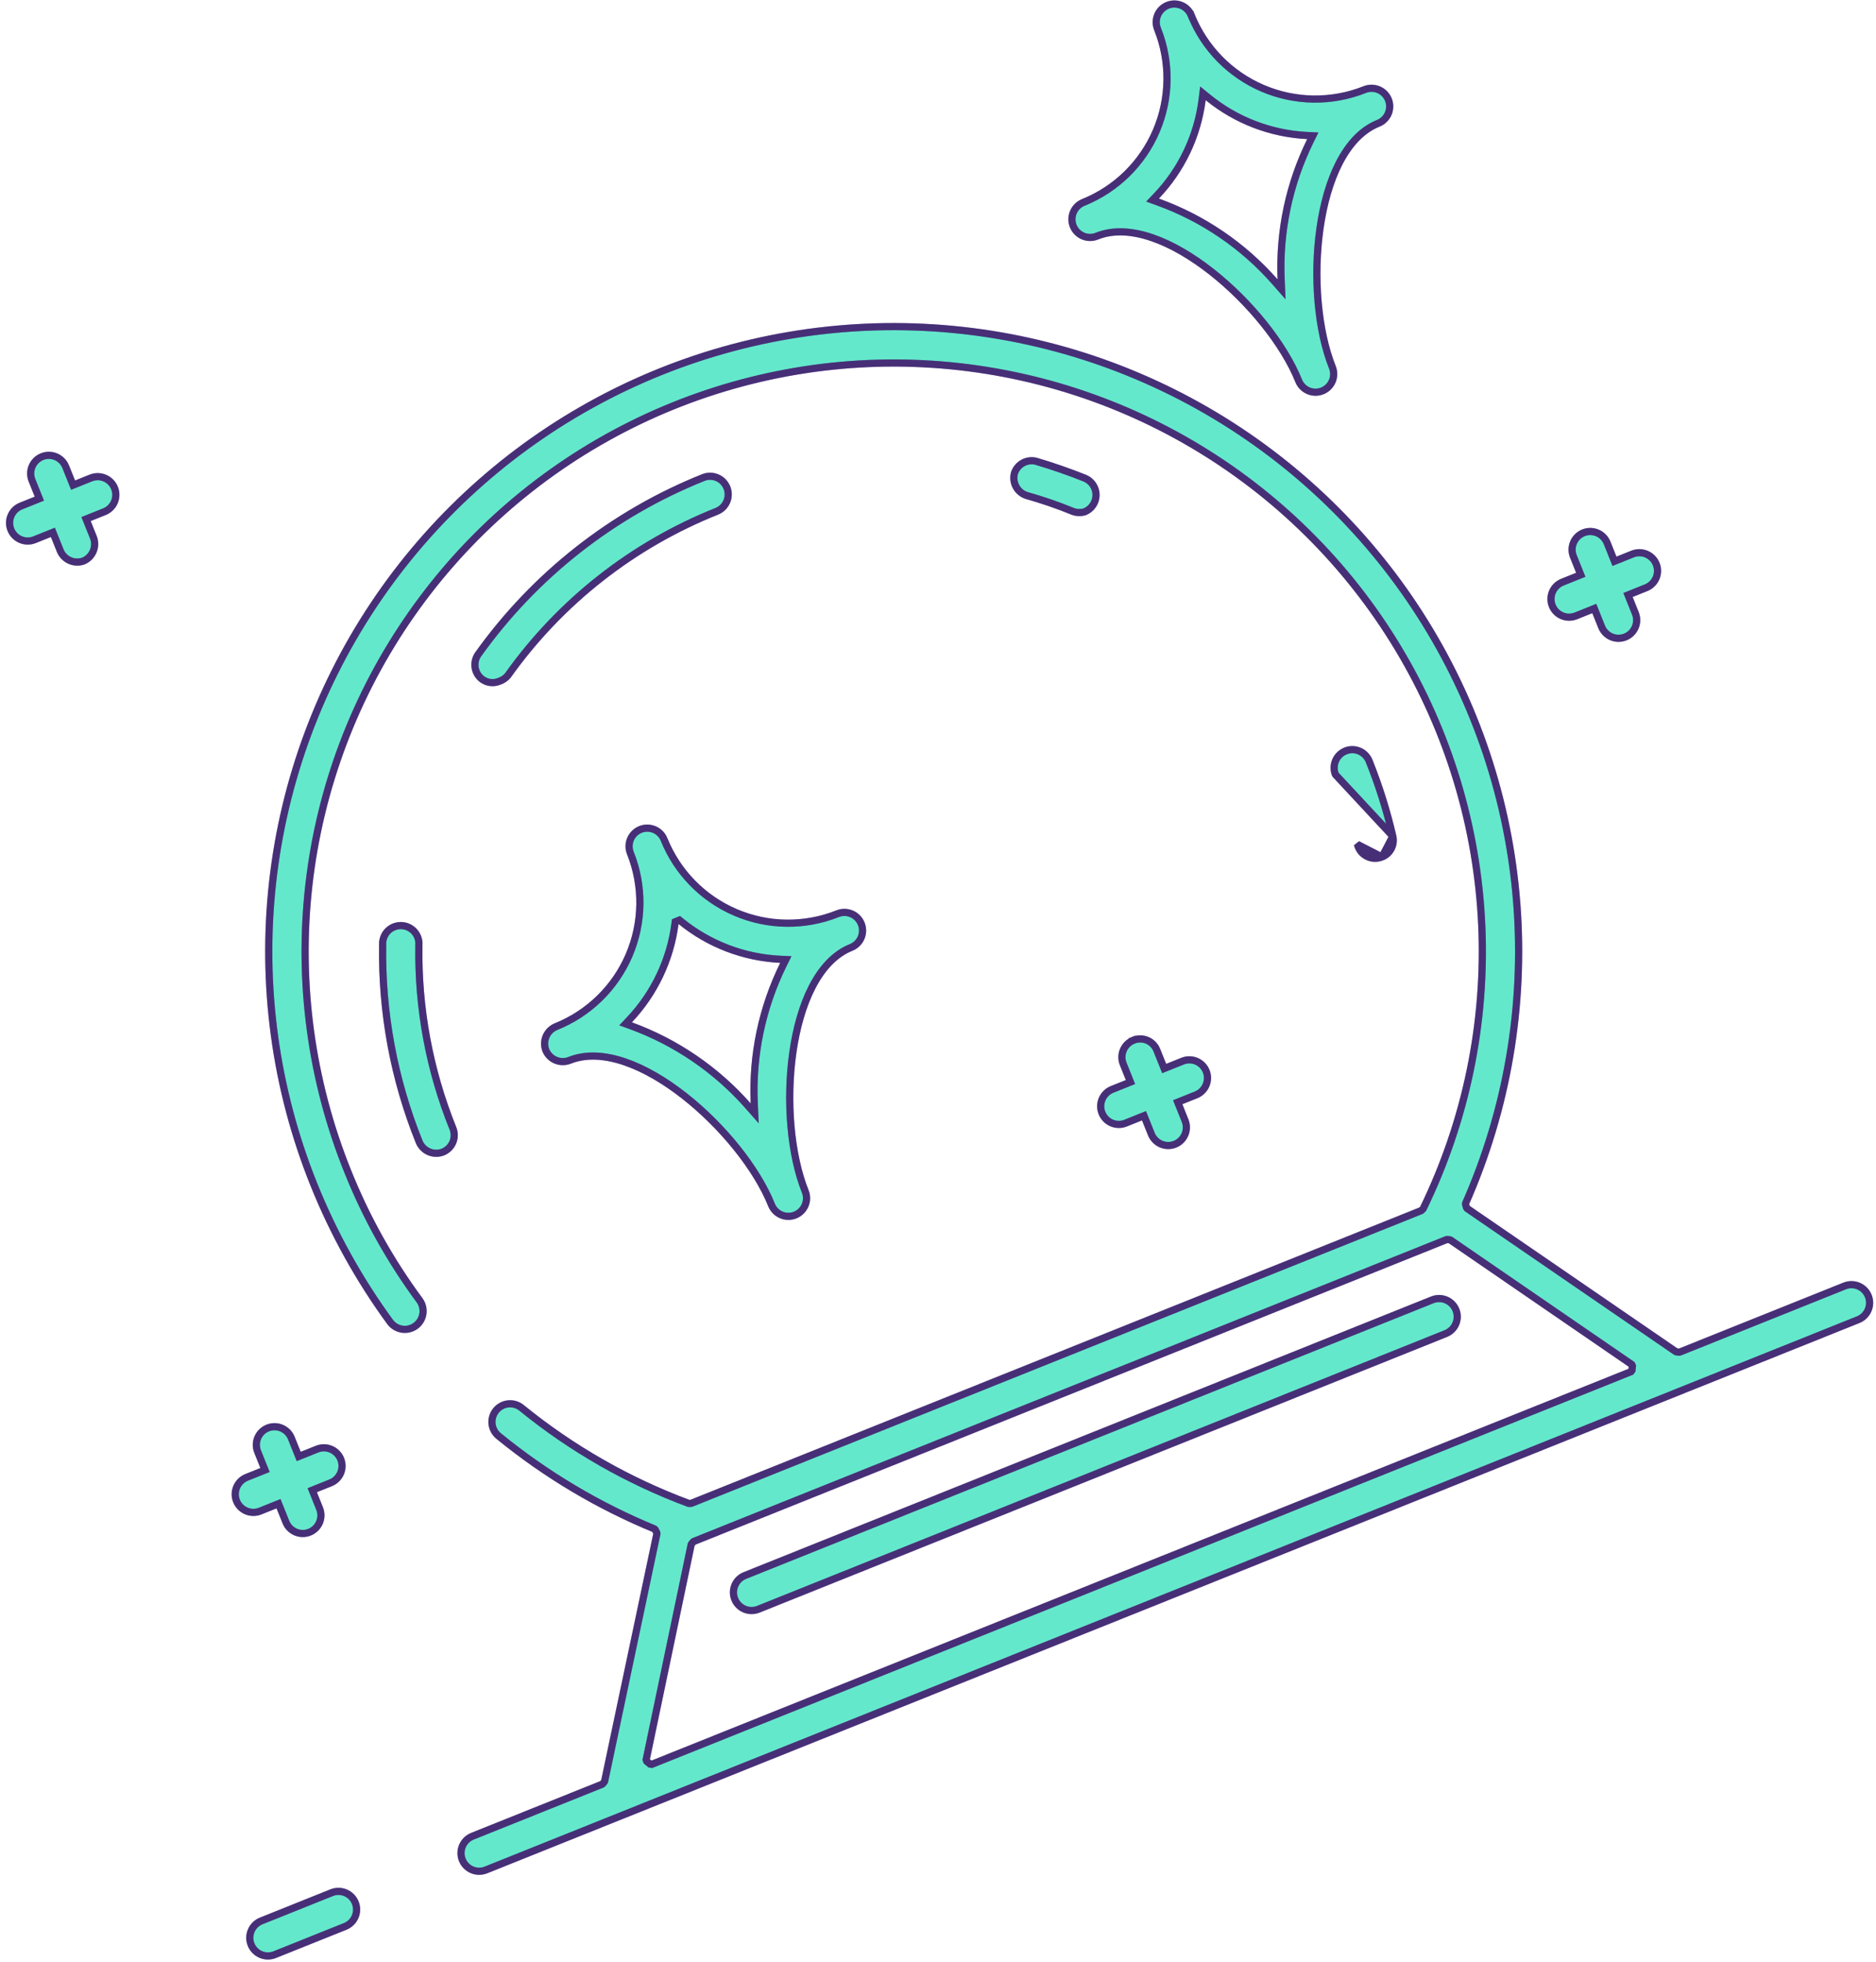 <svg width="262" height="274" viewBox="0 0 262 274" fill="none" xmlns="http://www.w3.org/2000/svg">
<path d="M104.024 220.071L200.036 181.563C200.661 181.313 201.359 181.321 201.978 181.585C202.596 181.85 203.085 182.349 203.335 182.974C203.585 183.598 203.578 184.296 203.313 184.915C203.049 185.533 202.549 186.022 201.925 186.272L105.912 224.779C105.288 225.03 104.589 225.022 103.971 224.758C103.352 224.493 102.864 223.994 102.613 223.369C102.363 222.745 102.371 222.047 102.635 221.428C102.9 220.809 103.399 220.321 104.024 220.071Z" fill="#64E8CB"/>
<path d="M104.024 220.071L200.036 181.563C200.661 181.313 201.359 181.321 201.978 181.585C202.596 181.85 203.085 182.349 203.335 182.974C203.585 183.598 203.578 184.296 203.313 184.915C203.049 185.533 202.549 186.022 201.925 186.272L105.912 224.779C105.288 225.03 104.589 225.022 103.971 224.758C103.352 224.493 102.864 223.994 102.613 223.369C102.363 222.745 102.371 222.047 102.635 221.428C102.9 220.809 103.399 220.321 104.024 220.071Z" stroke="#523694"/>
<path d="M104.024 220.071L200.036 181.563C200.661 181.313 201.359 181.321 201.978 181.585C202.596 181.85 203.085 182.349 203.335 182.974C203.585 183.598 203.578 184.296 203.313 184.915C203.049 185.533 202.549 186.022 201.925 186.272L105.912 224.779C105.288 225.03 104.589 225.022 103.971 224.758C103.352 224.493 102.864 223.994 102.613 223.369C102.363 222.745 102.371 222.047 102.635 221.428C102.9 220.809 103.399 220.321 104.024 220.071Z" stroke="#37274D" stroke-opacity="0.4"/>
<path d="M194.515 116.808L194.515 116.806C193.685 113.226 192.581 109.715 191.213 106.304L191.213 106.304C190.962 105.68 190.474 105.18 189.855 104.916C189.237 104.651 188.539 104.643 187.914 104.894C187.29 105.144 186.79 105.633 186.526 106.251C186.262 106.87 186.254 107.568 186.504 108.192L194.515 116.808ZM194.515 116.808C194.654 117.395 194.576 118.011 194.296 118.545C194.018 119.072 193.561 119.483 193.007 119.703M194.515 116.808L193.007 119.703M193.007 119.703L192.614 119.821C191.965 119.97 191.284 119.858 190.717 119.509C190.146 119.158 189.738 118.595 189.58 117.944L193.007 119.703Z" fill="#64E8CB"/>
<path d="M194.515 116.808L194.515 116.806C193.685 113.226 192.581 109.715 191.213 106.304L191.213 106.304C190.962 105.68 190.474 105.18 189.855 104.916C189.237 104.651 188.539 104.643 187.914 104.894C187.29 105.144 186.79 105.633 186.526 106.251C186.262 106.87 186.254 107.568 186.504 108.192L194.515 116.808ZM194.515 116.808C194.654 117.395 194.576 118.011 194.296 118.545C194.018 119.072 193.561 119.483 193.007 119.703M194.515 116.808L193.007 119.703M193.007 119.703L192.614 119.821C191.965 119.97 191.284 119.858 190.717 119.509C190.146 119.158 189.738 118.595 189.58 117.944L193.007 119.703Z" stroke="#523694" stroke-linejoin="bevel"/>
<path d="M194.515 116.808L194.515 116.806C193.685 113.226 192.581 109.715 191.213 106.304L191.213 106.304C190.962 105.68 190.474 105.18 189.855 104.916C189.237 104.651 188.539 104.643 187.914 104.894C187.29 105.144 186.79 105.633 186.526 106.251C186.262 106.87 186.254 107.568 186.504 108.192L194.515 116.808ZM194.515 116.808C194.654 117.395 194.576 118.011 194.296 118.545C194.018 119.072 193.561 119.483 193.007 119.703M194.515 116.808L193.007 119.703M193.007 119.703L192.614 119.821C191.965 119.97 191.284 119.858 190.717 119.509C190.146 119.158 189.738 118.595 189.58 117.944L193.007 119.703Z" stroke="#37274D" stroke-opacity="0.4" stroke-linejoin="bevel"/>
<path d="M152.638 70.558C152.358 70.971 151.963 71.292 151.502 71.482C150.934 71.654 150.325 71.628 149.774 71.409C147.694 70.558 145.567 69.827 143.403 69.218C142.759 69.018 142.219 68.573 141.899 67.979C141.58 67.387 141.505 66.694 141.69 66.047C141.898 65.458 142.316 64.966 142.864 64.665C143.413 64.365 144.053 64.278 144.662 64.421C146.966 65.097 149.277 65.9 151.493 66.786C151.961 66.976 152.361 67.301 152.643 67.721C152.925 68.14 153.075 68.634 153.074 69.14C153.073 69.645 152.921 70.139 152.638 70.558Z" fill="#64E8CB"/>
<path d="M152.638 70.558C152.358 70.971 151.963 71.292 151.502 71.482C150.934 71.654 150.325 71.628 149.774 71.409C147.694 70.558 145.567 69.827 143.403 69.218C142.759 69.018 142.219 68.573 141.899 67.979C141.58 67.387 141.505 66.694 141.69 66.047C141.898 65.458 142.316 64.966 142.864 64.665C143.413 64.365 144.053 64.278 144.662 64.421C146.966 65.097 149.277 65.9 151.493 66.786C151.961 66.976 152.361 67.301 152.643 67.721C152.925 68.14 153.075 68.634 153.074 69.14C153.073 69.645 152.921 70.139 152.638 70.558Z" stroke="#523694"/>
<path d="M152.638 70.558C152.358 70.971 151.963 71.292 151.502 71.482C150.934 71.654 150.325 71.628 149.774 71.409C147.694 70.558 145.567 69.827 143.403 69.218C142.759 69.018 142.219 68.573 141.899 67.979C141.58 67.387 141.505 66.694 141.69 66.047C141.898 65.458 142.316 64.966 142.864 64.665C143.413 64.365 144.053 64.278 144.662 64.421C146.966 65.097 149.277 65.9 151.493 66.786C151.961 66.976 152.361 67.301 152.643 67.721C152.925 68.14 153.075 68.634 153.074 69.14C153.073 69.645 152.921 70.139 152.638 70.558Z" stroke="#37274D" stroke-opacity="0.4"/>
<path d="M100.11 71.416C88.374 76.098 78.237 84.067 70.916 94.365C70.604 94.729 70.2 95.002 69.746 95.155L69.731 95.16L69.715 95.166C69.322 95.328 68.894 95.385 68.473 95.332C68.052 95.279 67.653 95.118 67.313 94.864C66.804 94.473 66.463 93.903 66.357 93.27C66.252 92.639 66.39 91.991 66.743 91.457C74.649 80.362 85.575 71.772 98.221 66.707L98.222 66.707C98.846 66.457 99.544 66.465 100.163 66.729C100.781 66.994 101.27 67.493 101.52 68.117C101.77 68.742 101.763 69.44 101.498 70.059C101.234 70.677 100.735 71.165 100.11 71.416Z" fill="#64E8CB"/>
<path d="M100.11 71.416C88.374 76.098 78.237 84.067 70.916 94.365C70.604 94.729 70.2 95.002 69.746 95.155L69.731 95.16L69.715 95.166C69.322 95.328 68.894 95.385 68.473 95.332C68.052 95.279 67.653 95.118 67.313 94.864C66.804 94.473 66.463 93.903 66.357 93.27C66.252 92.639 66.39 91.991 66.743 91.457C74.649 80.362 85.575 71.772 98.221 66.707L98.222 66.707C98.846 66.457 99.544 66.465 100.163 66.729C100.781 66.994 101.27 67.493 101.52 68.117C101.77 68.742 101.763 69.44 101.498 70.059C101.234 70.677 100.735 71.165 100.11 71.416Z" stroke="#523694"/>
<path d="M100.11 71.416C88.374 76.098 78.237 84.067 70.916 94.365C70.604 94.729 70.2 95.002 69.746 95.155L69.731 95.16L69.715 95.166C69.322 95.328 68.894 95.385 68.473 95.332C68.052 95.279 67.653 95.118 67.313 94.864C66.804 94.473 66.463 93.903 66.357 93.27C66.252 92.639 66.39 91.991 66.743 91.457C74.649 80.362 85.575 71.772 98.221 66.707L98.222 66.707C98.846 66.457 99.544 66.465 100.163 66.729C100.781 66.994 101.27 67.493 101.52 68.117C101.77 68.742 101.763 69.44 101.498 70.059C101.234 70.677 100.735 71.165 100.11 71.416Z" stroke="#37274D" stroke-opacity="0.4"/>
<path d="M61.851 160.919C61.225 161.16 60.53 161.147 59.913 160.884C59.296 160.62 58.806 160.126 58.548 159.507C55.022 150.763 53.285 141.401 53.44 131.974L53.44 131.958L53.439 131.942C53.423 131.596 53.477 131.249 53.6 130.925C53.722 130.601 53.91 130.305 54.152 130.056C54.393 129.807 54.683 129.61 55.003 129.477C55.324 129.345 55.668 129.279 56.015 129.285C56.361 129.291 56.703 129.368 57.019 129.511C57.335 129.654 57.618 129.86 57.851 130.117C58.084 130.373 58.262 130.675 58.374 131.004C58.486 131.332 58.529 131.68 58.501 132.025L58.5 132.041L58.5 132.058C58.363 140.811 59.981 149.504 63.258 157.622C63.508 158.247 63.501 158.945 63.236 159.563C62.972 160.181 62.474 160.668 61.851 160.919Z" fill="#64E8CB"/>
<path d="M61.851 160.919C61.225 161.16 60.53 161.147 59.913 160.884C59.296 160.62 58.806 160.126 58.548 159.507C55.022 150.763 53.285 141.401 53.44 131.974L53.44 131.958L53.439 131.942C53.423 131.596 53.477 131.249 53.6 130.925C53.722 130.601 53.91 130.305 54.152 130.056C54.393 129.807 54.683 129.61 55.003 129.477C55.324 129.345 55.668 129.279 56.015 129.285C56.361 129.291 56.703 129.368 57.019 129.511C57.335 129.654 57.618 129.86 57.851 130.117C58.084 130.373 58.262 130.675 58.374 131.004C58.486 131.332 58.529 131.68 58.501 132.025L58.5 132.041L58.5 132.058C58.363 140.811 59.981 149.504 63.258 157.622C63.508 158.247 63.501 158.945 63.236 159.563C62.972 160.181 62.474 160.668 61.851 160.919Z" stroke="#523694"/>
<path d="M61.851 160.919C61.225 161.16 60.53 161.147 59.913 160.884C59.296 160.62 58.806 160.126 58.548 159.507C55.022 150.763 53.285 141.401 53.44 131.974L53.44 131.958L53.439 131.942C53.423 131.596 53.477 131.249 53.6 130.925C53.722 130.601 53.91 130.305 54.152 130.056C54.393 129.807 54.683 129.61 55.003 129.477C55.324 129.345 55.668 129.279 56.015 129.285C56.361 129.291 56.703 129.368 57.019 129.511C57.335 129.654 57.618 129.86 57.851 130.117C58.084 130.373 58.262 130.675 58.374 131.004C58.486 131.332 58.529 131.68 58.501 132.025L58.5 132.041L58.5 132.058C58.363 140.811 59.981 149.504 63.258 157.622C63.508 158.247 63.501 158.945 63.236 159.563C62.972 160.181 62.474 160.668 61.851 160.919Z" stroke="#37274D" stroke-opacity="0.4"/>
<path d="M77.592 148.079C76.976 147.815 76.487 147.323 76.228 146.705C75.989 146.08 76.002 145.386 76.265 144.771C76.529 144.154 77.023 143.664 77.642 143.406C82.231 141.564 85.904 137.977 87.853 133.432C89.802 128.885 89.869 123.751 88.038 119.156L88.037 119.155C87.787 118.53 87.795 117.832 88.059 117.213C88.323 116.595 88.823 116.106 89.447 115.856C90.072 115.606 90.77 115.613 91.389 115.878C92.007 116.142 92.495 116.642 92.746 117.266L92.746 117.267C94.595 121.848 98.183 125.509 102.725 127.451C107.267 129.393 112.393 129.456 116.982 127.628L116.983 127.627C117.608 127.377 118.306 127.385 118.924 127.649C119.543 127.914 120.031 128.413 120.282 129.037C120.532 129.662 120.524 130.36 120.26 130.979C119.995 131.597 119.496 132.085 118.872 132.336C116.55 133.267 114.755 135.278 113.427 137.852C112.097 140.43 111.212 143.618 110.731 146.989C109.771 153.721 110.407 161.301 112.459 166.419C112.71 167.043 112.702 167.741 112.437 168.36C112.173 168.979 111.674 169.467 111.049 169.717C110.425 169.968 109.726 169.96 109.108 169.695C108.489 169.431 108.001 168.932 107.751 168.307C105.698 163.189 100.92 157.27 95.569 153.069C92.89 150.966 90.043 149.275 87.296 148.332C84.553 147.391 81.86 147.181 79.53 148.114C78.904 148.355 78.209 148.342 77.592 148.079ZM95.115 128.705L94.886 128.519L94.614 128.629L94.576 128.644L94.305 128.753L94.266 129.043C93.608 134.073 91.377 138.767 87.893 142.454L87.371 143.007L88.085 143.267C94.392 145.57 100.022 149.415 104.462 154.451L105.4 155.515L105.337 154.098C105.037 147.397 106.439 140.729 109.41 134.715L109.749 134.03L108.986 133.994C103.916 133.755 99.056 131.902 95.115 128.705Z" fill="#64E8CB"/>
<path d="M77.592 148.079C76.976 147.815 76.487 147.323 76.228 146.705C75.989 146.08 76.002 145.386 76.265 144.771C76.529 144.154 77.023 143.664 77.642 143.406C82.231 141.564 85.904 137.977 87.853 133.432C89.802 128.885 89.869 123.751 88.038 119.156L88.037 119.155C87.787 118.53 87.795 117.832 88.059 117.213C88.323 116.595 88.823 116.106 89.447 115.856C90.072 115.606 90.77 115.613 91.389 115.878C92.007 116.142 92.495 116.642 92.746 117.266L92.746 117.267C94.595 121.848 98.183 125.509 102.725 127.451C107.267 129.393 112.393 129.456 116.982 127.628L116.983 127.627C117.608 127.377 118.306 127.385 118.924 127.649C119.543 127.914 120.031 128.413 120.282 129.037C120.532 129.662 120.524 130.36 120.26 130.979C119.995 131.597 119.496 132.085 118.872 132.336C116.55 133.267 114.755 135.278 113.427 137.852C112.097 140.43 111.212 143.618 110.731 146.989C109.771 153.721 110.407 161.301 112.459 166.419C112.71 167.043 112.702 167.741 112.437 168.36C112.173 168.979 111.674 169.467 111.049 169.717C110.425 169.968 109.726 169.96 109.108 169.695C108.489 169.431 108.001 168.932 107.751 168.307C105.698 163.189 100.92 157.27 95.569 153.069C92.89 150.966 90.043 149.275 87.296 148.332C84.553 147.391 81.86 147.181 79.53 148.114C78.904 148.355 78.209 148.342 77.592 148.079ZM95.115 128.705L94.886 128.519L94.614 128.629L94.576 128.644L94.305 128.753L94.266 129.043C93.608 134.073 91.377 138.767 87.893 142.454L87.371 143.007L88.085 143.267C94.392 145.57 100.022 149.415 104.462 154.451L105.4 155.515L105.337 154.098C105.037 147.397 106.439 140.729 109.41 134.715L109.749 134.03L108.986 133.994C103.916 133.755 99.056 131.902 95.115 128.705Z" stroke="#523694"/>
<path d="M77.592 148.079C76.976 147.815 76.487 147.323 76.228 146.705C75.989 146.08 76.002 145.386 76.265 144.771C76.529 144.154 77.023 143.664 77.642 143.406C82.231 141.564 85.904 137.977 87.853 133.432C89.802 128.885 89.869 123.751 88.038 119.156L88.037 119.155C87.787 118.53 87.795 117.832 88.059 117.213C88.323 116.595 88.823 116.106 89.447 115.856C90.072 115.606 90.77 115.613 91.389 115.878C92.007 116.142 92.495 116.642 92.746 117.266L92.746 117.267C94.595 121.848 98.183 125.509 102.725 127.451C107.267 129.393 112.393 129.456 116.982 127.628L116.983 127.627C117.608 127.377 118.306 127.385 118.924 127.649C119.543 127.914 120.031 128.413 120.282 129.037C120.532 129.662 120.524 130.36 120.26 130.979C119.995 131.597 119.496 132.085 118.872 132.336C116.55 133.267 114.755 135.278 113.427 137.852C112.097 140.43 111.212 143.618 110.731 146.989C109.771 153.721 110.407 161.301 112.459 166.419C112.71 167.043 112.702 167.741 112.437 168.36C112.173 168.979 111.674 169.467 111.049 169.717C110.425 169.968 109.726 169.96 109.108 169.695C108.489 169.431 108.001 168.932 107.751 168.307C105.698 163.189 100.92 157.27 95.569 153.069C92.89 150.966 90.043 149.275 87.296 148.332C84.553 147.391 81.86 147.181 79.53 148.114C78.904 148.355 78.209 148.342 77.592 148.079ZM95.115 128.705L94.886 128.519L94.614 128.629L94.576 128.644L94.305 128.753L94.266 129.043C93.608 134.073 91.377 138.767 87.893 142.454L87.371 143.007L88.085 143.267C94.392 145.57 100.022 149.415 104.462 154.451L105.4 155.515L105.337 154.098C105.037 147.397 106.439 140.729 109.41 134.715L109.749 134.03L108.986 133.994C103.916 133.755 99.056 131.902 95.115 128.705Z" stroke="#37274D" stroke-opacity="0.4"/>
<path d="M161.658 4.041L161.658 4.039C161.407 3.415 161.415 2.717 161.679 2.098C161.944 1.48 162.443 0.991 163.068 0.741C163.692 0.491 164.39 0.498 165.009 0.763C165.628 1.027 166.116 1.527 166.366 2.151L166.83 1.965L166.367 2.152C168.216 6.733 171.804 10.394 176.346 12.336C180.888 14.278 186.014 14.341 190.602 12.512L190.604 12.512C191.228 12.262 191.926 12.27 192.545 12.534C193.163 12.799 193.652 13.298 193.902 13.922C194.153 14.547 194.145 15.245 193.88 15.864C193.616 16.482 193.116 16.97 192.492 17.221C190.17 18.152 188.375 20.163 187.047 22.737C185.718 25.315 184.833 28.503 184.352 31.873C183.391 38.606 184.027 46.186 186.08 51.304C186.33 51.928 186.322 52.626 186.058 53.245C185.793 53.864 185.294 54.352 184.67 54.602C184.045 54.853 183.347 54.845 182.728 54.58C182.11 54.316 181.621 53.816 181.371 53.192C179.318 48.074 174.54 42.155 169.194 37.953C166.517 35.848 163.675 34.156 160.933 33.211C158.194 32.267 155.507 32.054 153.185 32.985C152.561 33.236 151.862 33.228 151.244 32.964C150.625 32.699 150.137 32.2 149.886 31.575C149.636 30.951 149.644 30.253 149.908 29.634C150.173 29.015 150.672 28.527 151.296 28.277L151.298 28.276C155.878 26.427 159.54 22.839 161.481 18.297C163.423 13.755 163.487 8.629 161.658 4.041ZM178.045 39.35L178.979 40.413L178.92 38.999C178.641 32.31 180.047 25.657 183.008 19.652L183.345 18.968L182.584 18.931C177.505 18.685 172.639 16.819 168.699 13.605L167.999 13.035L167.887 13.931C167.251 18.986 165.01 23.704 161.492 27.39L160.963 27.945L161.685 28.206C167.991 30.48 173.62 34.314 178.045 39.35Z" fill="#64E8CB"/>
<path d="M161.658 4.041L161.658 4.039C161.407 3.415 161.415 2.717 161.679 2.098C161.944 1.48 162.443 0.991 163.068 0.741C163.692 0.491 164.39 0.498 165.009 0.763C165.628 1.027 166.116 1.527 166.366 2.151L166.83 1.965L166.367 2.152C168.216 6.733 171.804 10.394 176.346 12.336C180.888 14.278 186.014 14.341 190.602 12.512L190.604 12.512C191.228 12.262 191.926 12.27 192.545 12.534C193.163 12.799 193.652 13.298 193.902 13.922C194.153 14.547 194.145 15.245 193.88 15.864C193.616 16.482 193.116 16.97 192.492 17.221C190.17 18.152 188.375 20.163 187.047 22.737C185.718 25.315 184.833 28.503 184.352 31.873C183.391 38.606 184.027 46.186 186.08 51.304C186.33 51.928 186.322 52.626 186.058 53.245C185.793 53.864 185.294 54.352 184.67 54.602C184.045 54.853 183.347 54.845 182.728 54.58C182.11 54.316 181.621 53.816 181.371 53.192C179.318 48.074 174.54 42.155 169.194 37.953C166.517 35.848 163.675 34.156 160.933 33.211C158.194 32.267 155.507 32.054 153.185 32.985C152.561 33.236 151.862 33.228 151.244 32.964C150.625 32.699 150.137 32.2 149.886 31.575C149.636 30.951 149.644 30.253 149.908 29.634C150.173 29.015 150.672 28.527 151.296 28.277L151.298 28.276C155.878 26.427 159.54 22.839 161.481 18.297C163.423 13.755 163.487 8.629 161.658 4.041ZM178.045 39.35L178.979 40.413L178.92 38.999C178.641 32.31 180.047 25.657 183.008 19.652L183.345 18.968L182.584 18.931C177.505 18.685 172.639 16.819 168.699 13.605L167.999 13.035L167.887 13.931C167.251 18.986 165.01 23.704 161.492 27.39L160.963 27.945L161.685 28.206C167.991 30.48 173.62 34.314 178.045 39.35Z" stroke="#523694"/>
<path d="M161.658 4.041L161.658 4.039C161.407 3.415 161.415 2.717 161.679 2.098C161.944 1.48 162.443 0.991 163.068 0.741C163.692 0.491 164.39 0.498 165.009 0.763C165.628 1.027 166.116 1.527 166.366 2.151L166.83 1.965L166.367 2.152C168.216 6.733 171.804 10.394 176.346 12.336C180.888 14.278 186.014 14.341 190.602 12.512L190.604 12.512C191.228 12.262 191.926 12.27 192.545 12.534C193.163 12.799 193.652 13.298 193.902 13.922C194.153 14.547 194.145 15.245 193.88 15.864C193.616 16.482 193.116 16.97 192.492 17.221C190.17 18.152 188.375 20.163 187.047 22.737C185.718 25.315 184.833 28.503 184.352 31.873C183.391 38.606 184.027 46.186 186.08 51.304C186.33 51.928 186.322 52.626 186.058 53.245C185.793 53.864 185.294 54.352 184.67 54.602C184.045 54.853 183.347 54.845 182.728 54.58C182.11 54.316 181.621 53.816 181.371 53.192C179.318 48.074 174.54 42.155 169.194 37.953C166.517 35.848 163.675 34.156 160.933 33.211C158.194 32.267 155.507 32.054 153.185 32.985C152.561 33.236 151.862 33.228 151.244 32.964C150.625 32.699 150.137 32.2 149.886 31.575C149.636 30.951 149.644 30.253 149.908 29.634C150.173 29.015 150.672 28.527 151.296 28.277L151.298 28.276C155.878 26.427 159.54 22.839 161.481 18.297C163.423 13.755 163.487 8.629 161.658 4.041ZM178.045 39.35L178.979 40.413L178.92 38.999C178.641 32.31 180.047 25.657 183.008 19.652L183.345 18.968L182.584 18.931C177.505 18.685 172.639 16.819 168.699 13.605L167.999 13.035L167.887 13.931C167.251 18.986 165.01 23.704 161.492 27.39L160.963 27.945L161.685 28.206C167.991 30.48 173.62 34.314 178.045 39.35Z" stroke="#37274D" stroke-opacity="0.4"/>
<path d="M13.012 77.005C12.75 77.619 12.26 78.107 11.645 78.366C11.027 78.583 10.348 78.556 9.748 78.29C9.146 78.023 8.668 77.534 8.415 76.926L7.572 74.824L7.386 74.36L6.922 74.546L4.817 75.39C4.193 75.641 3.495 75.633 2.876 75.368C2.257 75.104 1.769 74.605 1.519 73.98C1.268 73.356 1.276 72.658 1.541 72.039C1.805 71.42 2.304 70.932 2.929 70.682L5.033 69.838L5.497 69.652L5.311 69.188L4.467 67.083C4.217 66.459 4.225 65.76 4.489 65.142C4.753 64.523 5.253 64.035 5.877 63.785C6.502 63.534 7.2 63.542 7.819 63.806C8.437 64.071 8.925 64.57 9.176 65.195L10.02 67.299L10.206 67.763L10.67 67.577L12.699 66.763C13.324 66.513 14.022 66.521 14.64 66.785C15.259 67.05 15.747 67.549 15.998 68.173C16.248 68.798 16.24 69.496 15.976 70.115C15.711 70.733 15.212 71.221 14.588 71.472L12.483 72.316L12.019 72.502L12.205 72.966L13.048 75.067C13.289 75.693 13.276 76.388 13.012 77.005Z" fill="#64E8CB"/>
<path d="M13.012 77.005C12.75 77.619 12.26 78.107 11.645 78.366C11.027 78.583 10.348 78.556 9.748 78.29C9.146 78.023 8.668 77.534 8.415 76.926L7.572 74.824L7.386 74.36L6.922 74.546L4.817 75.39C4.193 75.641 3.495 75.633 2.876 75.368C2.257 75.104 1.769 74.605 1.519 73.98C1.268 73.356 1.276 72.658 1.541 72.039C1.805 71.42 2.304 70.932 2.929 70.682L5.033 69.838L5.497 69.652L5.311 69.188L4.467 67.083C4.217 66.459 4.225 65.76 4.489 65.142C4.753 64.523 5.253 64.035 5.877 63.785C6.502 63.534 7.2 63.542 7.819 63.806C8.437 64.071 8.925 64.57 9.176 65.195L10.02 67.299L10.206 67.763L10.67 67.577L12.699 66.763C13.324 66.513 14.022 66.521 14.64 66.785C15.259 67.05 15.747 67.549 15.998 68.173C16.248 68.798 16.24 69.496 15.976 70.115C15.711 70.733 15.212 71.221 14.588 71.472L12.483 72.316L12.019 72.502L12.205 72.966L13.048 75.067C13.289 75.693 13.276 76.388 13.012 77.005Z" stroke="#523694"/>
<path d="M13.012 77.005C12.75 77.619 12.26 78.107 11.645 78.366C11.027 78.583 10.348 78.556 9.748 78.29C9.146 78.023 8.668 77.534 8.415 76.926L7.572 74.824L7.386 74.36L6.922 74.546L4.817 75.39C4.193 75.641 3.495 75.633 2.876 75.368C2.257 75.104 1.769 74.605 1.519 73.98C1.268 73.356 1.276 72.658 1.541 72.039C1.805 71.42 2.304 70.932 2.929 70.682L5.033 69.838L5.497 69.652L5.311 69.188L4.467 67.083C4.217 66.459 4.225 65.76 4.489 65.142C4.753 64.523 5.253 64.035 5.877 63.785C6.502 63.534 7.2 63.542 7.819 63.806C8.437 64.071 8.925 64.57 9.176 65.195L10.02 67.299L10.206 67.763L10.67 67.577L12.699 66.763C13.324 66.513 14.022 66.521 14.64 66.785C15.259 67.05 15.747 67.549 15.998 68.173C16.248 68.798 16.24 69.496 15.976 70.115C15.711 70.733 15.212 71.221 14.588 71.472L12.483 72.316L12.019 72.502L12.205 72.966L13.048 75.067C13.289 75.693 13.276 76.388 13.012 77.005Z" stroke="#37274D" stroke-opacity="0.4"/>
<path d="M225.29 77.936L225.476 78.4L225.94 78.213L228.007 77.385C228.632 77.134 229.33 77.142 229.949 77.406C230.567 77.671 231.055 78.17 231.306 78.795C231.556 79.419 231.548 80.117 231.284 80.736C231.02 81.355 230.52 81.843 229.896 82.093L227.829 82.922L227.365 83.108L227.551 83.572L228.395 85.677C228.645 86.301 228.638 86.999 228.373 87.618C228.109 88.237 227.609 88.725 226.985 88.975C226.361 89.226 225.662 89.218 225.044 88.953C224.425 88.689 223.937 88.19 223.686 87.565L222.842 85.461L222.656 84.997L222.192 85.183L220.088 86.027C219.463 86.277 218.765 86.269 218.146 86.005C217.528 85.74 217.04 85.241 216.789 84.617C216.539 83.992 216.547 83.294 216.811 82.675C217.076 82.057 217.575 81.569 218.199 81.318L220.304 80.474L220.768 80.288L220.582 79.824L219.738 77.72C219.487 77.095 219.495 76.397 219.76 75.778C220.024 75.16 220.523 74.672 221.148 74.421C221.772 74.171 222.47 74.179 223.089 74.443C223.708 74.707 224.196 75.207 224.446 75.831L225.29 77.936Z" fill="#64E8CB"/>
<path d="M225.29 77.936L225.476 78.4L225.94 78.213L228.007 77.385C228.632 77.134 229.33 77.142 229.949 77.406C230.567 77.671 231.055 78.17 231.306 78.795C231.556 79.419 231.548 80.117 231.284 80.736C231.02 81.355 230.52 81.843 229.896 82.093L227.829 82.922L227.365 83.108L227.551 83.572L228.395 85.677C228.645 86.301 228.638 86.999 228.373 87.618C228.109 88.237 227.609 88.725 226.985 88.975C226.361 89.226 225.662 89.218 225.044 88.953C224.425 88.689 223.937 88.19 223.686 87.565L222.842 85.461L222.656 84.997L222.192 85.183L220.088 86.027C219.463 86.277 218.765 86.269 218.146 86.005C217.528 85.74 217.04 85.241 216.789 84.617C216.539 83.992 216.547 83.294 216.811 82.675C217.076 82.057 217.575 81.569 218.199 81.318L220.304 80.474L220.768 80.288L220.582 79.824L219.738 77.72C219.487 77.095 219.495 76.397 219.76 75.778C220.024 75.16 220.523 74.672 221.148 74.421C221.772 74.171 222.47 74.179 223.089 74.443C223.708 74.707 224.196 75.207 224.446 75.831L225.29 77.936Z" stroke="#523694"/>
<path d="M225.29 77.936L225.476 78.4L225.94 78.213L228.007 77.385C228.632 77.134 229.33 77.142 229.949 77.406C230.567 77.671 231.055 78.17 231.306 78.795C231.556 79.419 231.548 80.117 231.284 80.736C231.02 81.355 230.52 81.843 229.896 82.093L227.829 82.922L227.365 83.108L227.551 83.572L228.395 85.677C228.645 86.301 228.638 86.999 228.373 87.618C228.109 88.237 227.609 88.725 226.985 88.975C226.361 89.226 225.662 89.218 225.044 88.953C224.425 88.689 223.937 88.19 223.686 87.565L222.842 85.461L222.656 84.997L222.192 85.183L220.088 86.027C219.463 86.277 218.765 86.269 218.146 86.005C217.528 85.74 217.04 85.241 216.789 84.617C216.539 83.992 216.547 83.294 216.811 82.675C217.076 82.057 217.575 81.569 218.199 81.318L220.304 80.474L220.768 80.288L220.582 79.824L219.738 77.72C219.487 77.095 219.495 76.397 219.76 75.778C220.024 75.16 220.523 74.672 221.148 74.421C221.772 74.171 222.47 74.179 223.089 74.443C223.708 74.707 224.196 75.207 224.446 75.831L225.29 77.936Z" stroke="#37274D" stroke-opacity="0.4"/>
<path d="M44.072 207.965L43.608 208.151L43.794 208.615L44.638 210.719C44.889 211.344 44.881 212.042 44.617 212.661C44.352 213.279 43.853 213.767 43.228 214.018C42.604 214.268 41.906 214.26 41.287 213.996C40.668 213.731 40.18 213.232 39.93 212.608L39.086 210.503L38.9 210.039L38.436 210.225L36.331 211.069C35.707 211.32 35.008 211.312 34.39 211.047C33.771 210.783 33.283 210.284 33.033 209.659C32.782 209.035 32.79 208.337 33.054 207.718C33.319 207.099 33.818 206.611 34.443 206.361L36.547 205.517L37.011 205.331L36.825 204.867L35.981 202.762C35.731 202.138 35.739 201.439 36.003 200.821C36.267 200.202 36.767 199.714 37.391 199.464C38.016 199.213 38.714 199.221 39.333 199.486C39.951 199.75 40.439 200.249 40.69 200.874L41.534 202.978L41.72 203.442L42.184 203.256L44.288 202.412C44.913 202.162 45.611 202.169 46.23 202.434C46.848 202.698 47.336 203.198 47.587 203.822C47.837 204.447 47.829 205.145 47.565 205.763C47.3 206.382 46.801 206.87 46.177 207.121L44.072 207.965Z" fill="#64E8CB"/>
<path d="M44.072 207.965L43.608 208.151L43.794 208.615L44.638 210.719C44.889 211.344 44.881 212.042 44.617 212.661C44.352 213.279 43.853 213.767 43.228 214.018C42.604 214.268 41.906 214.26 41.287 213.996C40.668 213.731 40.18 213.232 39.93 212.608L39.086 210.503L38.9 210.039L38.436 210.225L36.331 211.069C35.707 211.32 35.008 211.312 34.39 211.047C33.771 210.783 33.283 210.284 33.033 209.659C32.782 209.035 32.79 208.337 33.054 207.718C33.319 207.099 33.818 206.611 34.443 206.361L36.547 205.517L37.011 205.331L36.825 204.867L35.981 202.762C35.731 202.138 35.739 201.439 36.003 200.821C36.267 200.202 36.767 199.714 37.391 199.464C38.016 199.213 38.714 199.221 39.333 199.486C39.951 199.75 40.439 200.249 40.69 200.874L41.534 202.978L41.72 203.442L42.184 203.256L44.288 202.412C44.913 202.162 45.611 202.169 46.23 202.434C46.848 202.698 47.336 203.198 47.587 203.822C47.837 204.447 47.829 205.145 47.565 205.763C47.3 206.382 46.801 206.87 46.177 207.121L44.072 207.965Z" stroke="#523694"/>
<path d="M44.072 207.965L43.608 208.151L43.794 208.615L44.638 210.719C44.889 211.344 44.881 212.042 44.617 212.661C44.352 213.279 43.853 213.767 43.228 214.018C42.604 214.268 41.906 214.26 41.287 213.996C40.668 213.731 40.18 213.232 39.93 212.608L39.086 210.503L38.9 210.039L38.436 210.225L36.331 211.069C35.707 211.32 35.008 211.312 34.39 211.047C33.771 210.783 33.283 210.284 33.033 209.659C32.782 209.035 32.79 208.337 33.054 207.718C33.319 207.099 33.818 206.611 34.443 206.361L36.547 205.517L37.011 205.331L36.825 204.867L35.981 202.762C35.731 202.138 35.739 201.439 36.003 200.821C36.267 200.202 36.767 199.714 37.391 199.464C38.016 199.213 38.714 199.221 39.333 199.486C39.951 199.75 40.439 200.249 40.69 200.874L41.534 202.978L41.72 203.442L42.184 203.256L44.288 202.412C44.913 202.162 45.611 202.169 46.23 202.434C46.848 202.698 47.336 203.198 47.587 203.822C47.837 204.447 47.829 205.145 47.565 205.763C47.3 206.382 46.801 206.87 46.177 207.121L44.072 207.965Z" stroke="#37274D" stroke-opacity="0.4"/>
<path d="M157.417 151.326L157.881 151.14L157.695 150.675L156.866 148.609C156.615 147.984 156.623 147.286 156.888 146.667C157.152 146.049 157.651 145.56 158.276 145.31L158.09 144.846L158.282 145.307C158.59 145.179 158.92 145.114 159.254 145.115C159.587 145.117 159.917 145.185 160.224 145.316C160.53 145.447 160.808 145.638 161.039 145.879C161.271 146.119 161.452 146.403 161.572 146.714L161.572 146.714L161.574 146.72L162.403 148.787L162.589 149.251L163.053 149.065L165.158 148.221C165.782 147.97 166.481 147.978 167.099 148.243C167.718 148.507 168.206 149.007 168.456 149.631C168.707 150.255 168.699 150.954 168.434 151.572C168.17 152.191 167.671 152.679 167.046 152.93L164.942 153.774L164.478 153.96L164.664 154.424L165.508 156.528C165.758 157.153 165.75 157.851 165.486 158.469C165.222 159.088 164.722 159.576 164.098 159.827C163.473 160.077 162.775 160.069 162.157 159.805C161.538 159.54 161.05 159.041 160.799 158.417L159.955 156.312L159.769 155.848L159.305 156.034L157.201 156.878C156.576 157.129 155.878 157.121 155.259 156.856C154.641 156.592 154.153 156.093 153.902 155.468C153.652 154.844 153.66 154.145 153.924 153.527C154.189 152.908 154.688 152.42 155.312 152.17L157.417 151.326Z" fill="#64E8CB"/>
<path d="M157.417 151.326L157.881 151.14L157.695 150.675L156.866 148.609C156.615 147.984 156.623 147.286 156.888 146.667C157.152 146.049 157.651 145.56 158.276 145.31L158.09 144.846L158.282 145.307C158.59 145.179 158.92 145.114 159.254 145.115C159.587 145.117 159.917 145.185 160.224 145.316C160.53 145.447 160.808 145.638 161.039 145.879C161.271 146.119 161.452 146.403 161.572 146.714L161.572 146.714L161.574 146.72L162.403 148.787L162.589 149.251L163.053 149.065L165.158 148.221C165.782 147.97 166.481 147.978 167.099 148.243C167.718 148.507 168.206 149.007 168.456 149.631C168.707 150.255 168.699 150.954 168.434 151.572C168.17 152.191 167.671 152.679 167.046 152.93L164.942 153.774L164.478 153.96L164.664 154.424L165.508 156.528C165.758 157.153 165.75 157.851 165.486 158.469C165.222 159.088 164.722 159.576 164.098 159.827C163.473 160.077 162.775 160.069 162.157 159.805C161.538 159.54 161.05 159.041 160.799 158.417L159.955 156.312L159.769 155.848L159.305 156.034L157.201 156.878C156.576 157.129 155.878 157.121 155.259 156.856C154.641 156.592 154.153 156.093 153.902 155.468C153.652 154.844 153.66 154.145 153.924 153.527C154.189 152.908 154.688 152.42 155.312 152.17L157.417 151.326Z" stroke="#523694"/>
<path d="M157.417 151.326L157.881 151.14L157.695 150.675L156.866 148.609C156.615 147.984 156.623 147.286 156.888 146.667C157.152 146.049 157.651 145.56 158.276 145.31L158.09 144.846L158.282 145.307C158.59 145.179 158.92 145.114 159.254 145.115C159.587 145.117 159.917 145.185 160.224 145.316C160.53 145.447 160.808 145.638 161.039 145.879C161.271 146.119 161.452 146.403 161.572 146.714L161.572 146.714L161.574 146.72L162.403 148.787L162.589 149.251L163.053 149.065L165.158 148.221C165.782 147.97 166.481 147.978 167.099 148.243C167.718 148.507 168.206 149.007 168.456 149.631C168.707 150.255 168.699 150.954 168.434 151.572C168.17 152.191 167.671 152.679 167.046 152.93L164.942 153.774L164.478 153.96L164.664 154.424L165.508 156.528C165.758 157.153 165.75 157.851 165.486 158.469C165.222 159.088 164.722 159.576 164.098 159.827C163.473 160.077 162.775 160.069 162.157 159.805C161.538 159.54 161.05 159.041 160.799 158.417L159.955 156.312L159.769 155.848L159.305 156.034L157.201 156.878C156.576 157.129 155.878 157.121 155.259 156.856C154.641 156.592 154.153 156.093 153.902 155.468C153.652 154.844 153.66 154.145 153.924 153.527C154.189 152.908 154.688 152.42 155.312 152.17L157.417 151.326Z" stroke="#37274D" stroke-opacity="0.4"/>
<path d="M48.588 163.681C51.146 170.06 54.507 176.087 58.59 181.616C58.789 181.886 58.934 182.192 59.014 182.518C59.095 182.843 59.111 183.181 59.061 183.513C59.011 183.845 58.897 184.163 58.724 184.451C58.55 184.738 58.322 184.988 58.053 185.188C57.783 185.387 57.477 185.531 57.151 185.612C56.825 185.693 56.487 185.709 56.156 185.659C55.824 185.609 55.505 185.494 55.218 185.321C54.931 185.148 54.681 184.921 54.482 184.651C50.142 178.708 46.56 172.247 43.819 165.418C38.454 152.057 36.479 137.577 38.068 123.268C39.656 108.958 44.761 95.264 52.925 83.405C61.09 71.547 72.061 61.892 84.862 55.302C97.662 48.711 111.895 45.39 126.29 45.634C140.685 45.878 154.797 49.679 167.367 56.699C179.937 63.718 190.576 73.739 198.334 85.867C206.093 97.995 210.73 111.854 211.834 126.21C212.938 140.565 210.473 154.97 204.659 168.141L204.834 168.756L234.084 188.826L234.553 188.877L257.626 179.623C258.25 179.373 258.949 179.381 259.567 179.645C260.186 179.91 260.674 180.409 260.925 181.034C261.175 181.658 261.167 182.356 260.903 182.975C260.638 183.593 260.139 184.082 259.515 184.332L67.865 261.196C67.24 261.447 66.542 261.439 65.923 261.174C65.305 260.91 64.816 260.41 64.566 259.786C64.316 259.162 64.323 258.463 64.588 257.845C64.852 257.226 65.352 256.738 65.976 256.487L84.126 249.208L84.43 248.847L91.758 214.15L91.459 213.585C83.607 210.359 76.273 205.993 69.694 200.628L69.695 200.628L69.685 200.62C69.418 200.413 69.195 200.155 69.03 199.861C68.864 199.567 68.759 199.242 68.72 198.907C68.681 198.572 68.71 198.232 68.804 197.908C68.898 197.584 69.057 197.281 69.269 197.019C69.482 196.757 69.744 196.54 70.042 196.38C70.34 196.221 70.666 196.122 71.002 196.091C71.338 196.059 71.677 196.095 71.999 196.196C72.322 196.297 72.62 196.461 72.878 196.679L72.878 196.679L72.886 196.686C79.87 202.362 87.737 206.857 96.173 209.993L96.534 209.988L198.484 169.099L198.747 168.854C204.736 156.537 207.552 142.919 206.94 129.238C206.328 115.556 202.307 102.244 195.243 90.511C188.18 78.778 178.296 68.996 166.492 62.052C154.687 55.109 141.334 51.226 127.647 50.754C113.96 50.283 100.371 53.239 88.117 59.353C75.862 65.467 65.329 74.546 57.475 85.765C49.62 96.984 44.693 109.988 43.141 123.595C41.589 137.202 43.462 150.981 48.588 163.681ZM48.588 163.681C48.588 163.68 48.588 163.68 48.588 163.68L49.052 163.494L48.588 163.681C48.588 163.681 48.588 163.681 48.588 163.681ZM90.215 245.929L90.891 246.495L227.902 191.545L227.998 190.669L202.532 173.182L202.063 173.13L96.844 215.33L96.54 215.691L90.215 245.929Z" fill="#64E8CB"/>
<path d="M48.588 163.681C51.146 170.06 54.507 176.087 58.59 181.616C58.789 181.886 58.934 182.192 59.014 182.518C59.095 182.843 59.111 183.181 59.061 183.513C59.011 183.845 58.897 184.163 58.724 184.451C58.55 184.738 58.322 184.988 58.053 185.188C57.783 185.387 57.477 185.531 57.151 185.612C56.825 185.693 56.487 185.709 56.156 185.659C55.824 185.609 55.505 185.494 55.218 185.321C54.931 185.148 54.681 184.921 54.482 184.651C50.142 178.708 46.56 172.247 43.819 165.418C38.454 152.057 36.479 137.577 38.068 123.268C39.656 108.958 44.761 95.264 52.925 83.405C61.09 71.547 72.061 61.892 84.862 55.302C97.662 48.711 111.895 45.39 126.29 45.634C140.685 45.878 154.797 49.679 167.367 56.699C179.937 63.718 190.576 73.739 198.334 85.867C206.093 97.995 210.73 111.854 211.834 126.21C212.938 140.565 210.473 154.97 204.659 168.141L204.834 168.756L234.084 188.826L234.553 188.877L257.626 179.623C258.25 179.373 258.949 179.381 259.567 179.645C260.186 179.91 260.674 180.409 260.925 181.034C261.175 181.658 261.167 182.356 260.903 182.975C260.638 183.593 260.139 184.082 259.515 184.332L67.865 261.196C67.24 261.447 66.542 261.439 65.923 261.174C65.305 260.91 64.816 260.41 64.566 259.786C64.316 259.162 64.323 258.463 64.588 257.845C64.852 257.226 65.352 256.738 65.976 256.487L84.126 249.208L84.43 248.847L91.758 214.15L91.459 213.585C83.607 210.359 76.273 205.993 69.694 200.628L69.695 200.628L69.685 200.62C69.418 200.413 69.195 200.155 69.03 199.861C68.864 199.567 68.759 199.242 68.72 198.907C68.681 198.572 68.71 198.232 68.804 197.908C68.898 197.584 69.057 197.281 69.269 197.019C69.482 196.757 69.744 196.54 70.042 196.38C70.34 196.221 70.666 196.122 71.002 196.091C71.338 196.059 71.677 196.095 71.999 196.196C72.322 196.297 72.62 196.461 72.878 196.679L72.878 196.679L72.886 196.686C79.87 202.362 87.737 206.857 96.173 209.993L96.534 209.988L198.484 169.099L198.747 168.854C204.736 156.537 207.552 142.919 206.94 129.238C206.328 115.556 202.307 102.244 195.243 90.511C188.18 78.778 178.296 68.996 166.492 62.052C154.687 55.109 141.334 51.226 127.647 50.754C113.96 50.283 100.371 53.239 88.117 59.353C75.862 65.467 65.329 74.546 57.475 85.765C49.62 96.984 44.693 109.988 43.141 123.595C41.589 137.202 43.462 150.981 48.588 163.681ZM48.588 163.681C48.588 163.68 48.588 163.68 48.588 163.68L49.052 163.494L48.588 163.681C48.588 163.681 48.588 163.681 48.588 163.681ZM90.215 245.929L90.891 246.495L227.902 191.545L227.998 190.669L202.532 173.182L202.063 173.13L96.844 215.33L96.54 215.691L90.215 245.929Z" stroke="#523694" stroke-linejoin="bevel"/>
<path d="M48.588 163.681C51.146 170.06 54.507 176.087 58.59 181.616C58.789 181.886 58.934 182.192 59.014 182.518C59.095 182.843 59.111 183.181 59.061 183.513C59.011 183.845 58.897 184.163 58.724 184.451C58.55 184.738 58.322 184.988 58.053 185.188C57.783 185.387 57.477 185.531 57.151 185.612C56.825 185.693 56.487 185.709 56.156 185.659C55.824 185.609 55.505 185.494 55.218 185.321C54.931 185.148 54.681 184.921 54.482 184.651C50.142 178.708 46.56 172.247 43.819 165.418C38.454 152.057 36.479 137.577 38.068 123.268C39.656 108.958 44.761 95.264 52.925 83.405C61.09 71.547 72.061 61.892 84.862 55.302C97.662 48.711 111.895 45.39 126.29 45.634C140.685 45.878 154.797 49.679 167.367 56.699C179.937 63.718 190.576 73.739 198.334 85.867C206.093 97.995 210.73 111.854 211.834 126.21C212.938 140.565 210.473 154.97 204.659 168.141L204.834 168.756L234.084 188.826L234.553 188.877L257.626 179.623C258.25 179.373 258.949 179.381 259.567 179.645C260.186 179.91 260.674 180.409 260.925 181.034C261.175 181.658 261.167 182.356 260.903 182.975C260.638 183.593 260.139 184.082 259.515 184.332L67.865 261.196C67.24 261.447 66.542 261.439 65.923 261.174C65.305 260.91 64.816 260.41 64.566 259.786C64.316 259.162 64.323 258.463 64.588 257.845C64.852 257.226 65.352 256.738 65.976 256.487L84.126 249.208L84.43 248.847L91.758 214.15L91.459 213.585C83.607 210.359 76.273 205.993 69.694 200.628L69.695 200.628L69.685 200.62C69.418 200.413 69.195 200.155 69.03 199.861C68.864 199.567 68.759 199.242 68.72 198.907C68.681 198.572 68.71 198.232 68.804 197.908C68.898 197.584 69.057 197.281 69.269 197.019C69.482 196.757 69.744 196.54 70.042 196.38C70.34 196.221 70.666 196.122 71.002 196.091C71.338 196.059 71.677 196.095 71.999 196.196C72.322 196.297 72.62 196.461 72.878 196.679L72.878 196.679L72.886 196.686C79.87 202.362 87.737 206.857 96.173 209.993L96.534 209.988L198.484 169.099L198.747 168.854C204.736 156.537 207.552 142.919 206.94 129.238C206.328 115.556 202.307 102.244 195.243 90.511C188.18 78.778 178.296 68.996 166.492 62.052C154.687 55.109 141.334 51.226 127.647 50.754C113.96 50.283 100.371 53.239 88.117 59.353C75.862 65.467 65.329 74.546 57.475 85.765C49.62 96.984 44.693 109.988 43.141 123.595C41.589 137.202 43.462 150.981 48.588 163.681ZM48.588 163.681C48.588 163.68 48.588 163.68 48.588 163.68L49.052 163.494L48.588 163.681C48.588 163.681 48.588 163.681 48.588 163.681ZM90.215 245.929L90.891 246.495L227.902 191.545L227.998 190.669L202.532 173.182L202.063 173.13L96.844 215.33L96.54 215.691L90.215 245.929Z" stroke="#37274D" stroke-opacity="0.4" stroke-linejoin="bevel"/>
<path d="M36.477 268.319L46.322 264.37C46.947 264.119 47.645 264.127 48.264 264.392C48.882 264.656 49.371 265.156 49.621 265.78C49.871 266.404 49.864 267.103 49.599 267.721C49.335 268.34 48.835 268.828 48.211 269.079L38.365 273.027C37.741 273.278 37.043 273.27 36.424 273.005C35.806 272.741 35.317 272.242 35.067 271.617C34.816 270.993 34.824 270.294 35.089 269.676C35.353 269.057 35.852 268.569 36.477 268.319Z" fill="#64E8CB"/>
<path d="M36.477 268.319L46.322 264.37C46.947 264.119 47.645 264.127 48.264 264.392C48.882 264.656 49.371 265.156 49.621 265.78C49.871 266.404 49.864 267.103 49.599 267.721C49.335 268.34 48.835 268.828 48.211 269.079L38.365 273.027C37.741 273.278 37.043 273.27 36.424 273.005C35.806 272.741 35.317 272.242 35.067 271.617C34.816 270.993 34.824 270.294 35.089 269.676C35.353 269.057 35.852 268.569 36.477 268.319Z" stroke="#523694"/>
<path d="M36.477 268.319L46.322 264.37C46.947 264.119 47.645 264.127 48.264 264.392C48.882 264.656 49.371 265.156 49.621 265.78C49.871 266.404 49.864 267.103 49.599 267.721C49.335 268.34 48.835 268.828 48.211 269.079L38.365 273.027C37.741 273.278 37.043 273.27 36.424 273.005C35.806 272.741 35.317 272.242 35.067 271.617C34.816 270.993 34.824 270.294 35.089 269.676C35.353 269.057 35.852 268.569 36.477 268.319Z" stroke="#37274D" stroke-opacity="0.4"/>
</svg>
